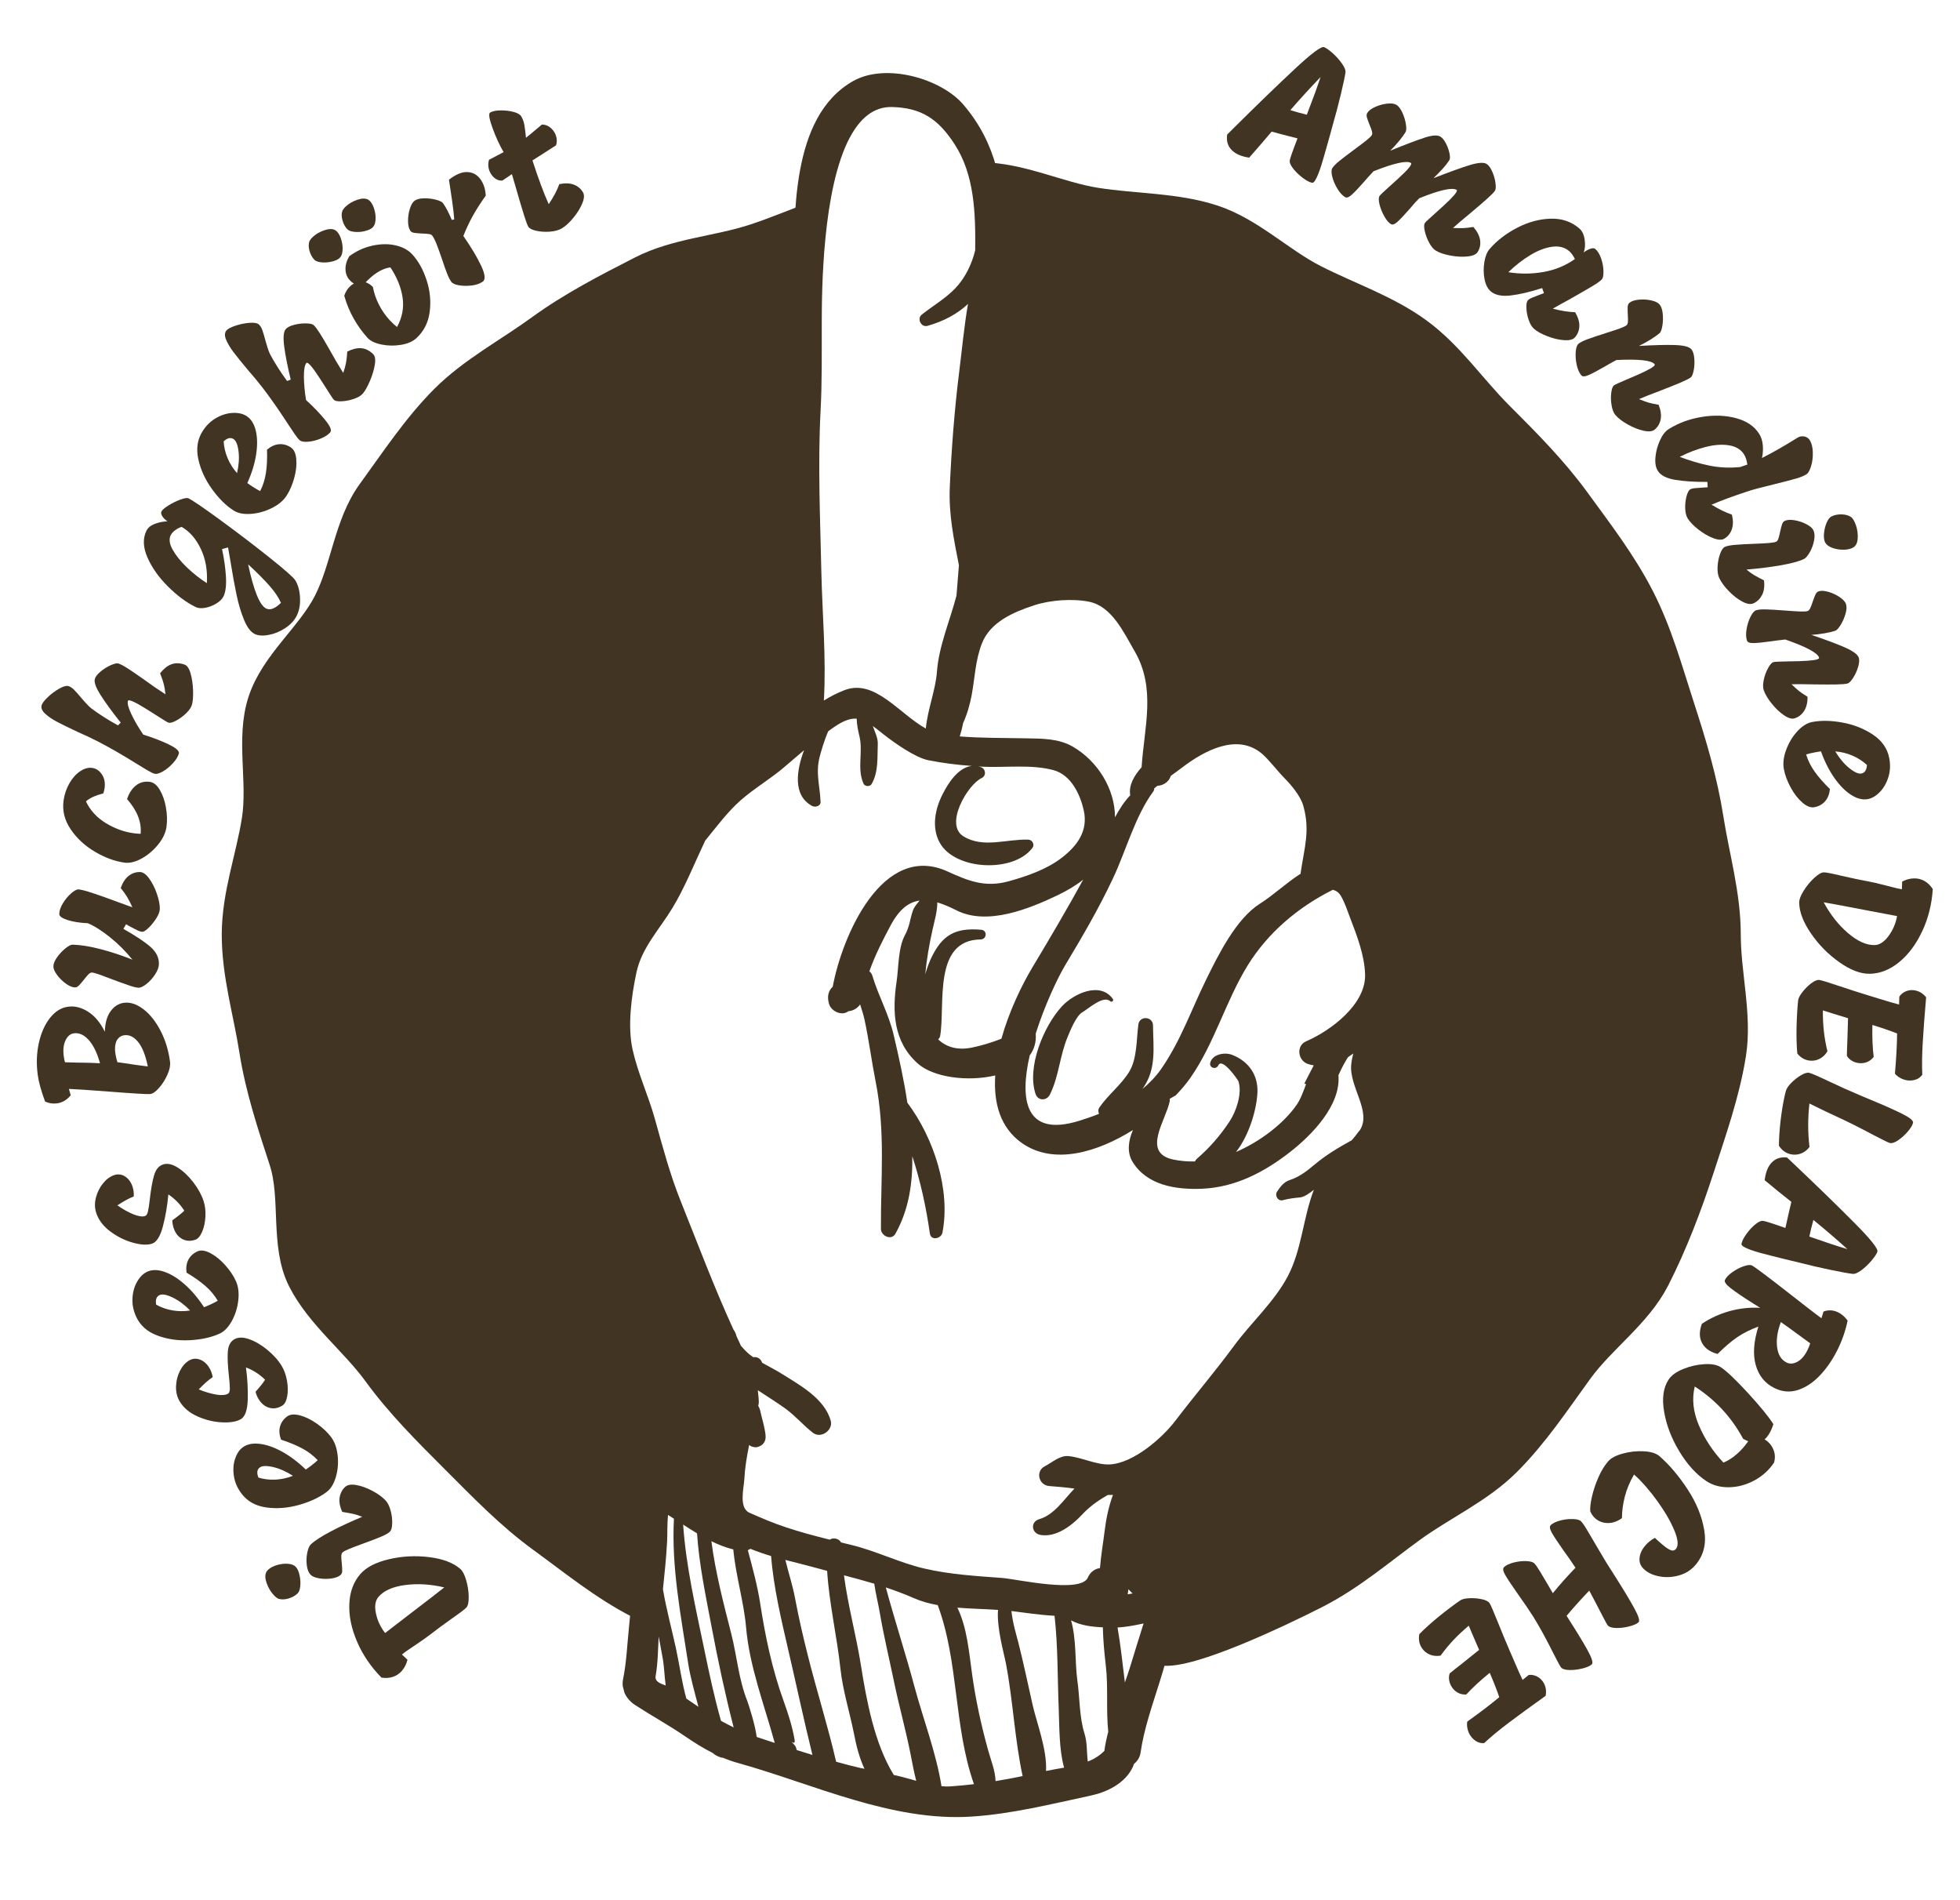 <?xml version="1.0" encoding="UTF-8"?><svg id="Calque_1" xmlns="http://www.w3.org/2000/svg" xmlns:xlink="http://www.w3.org/1999/xlink" viewBox="0 0 1177.64 1141.56" fill="#423422"><defs><clipPath id="clippath"><rect x="271.29" y="54.16" width="558.49" height="1034.71" transform="translate(-123.37 152.5) rotate(-14.2)" fill="none"/></clipPath></defs><g clip-path="url(#clippath)"><path d="M830.28,651.71c-7.61-14.96,6.16-29.29,3.67-44.99,2.98-6.03,4.97-11.98,5.58-16.94,1.97-15.6-4.98-32.81-10.97-47.07-3.52-8.38-7.05-15.91-12.74-23.11-2.64-3.37-8.3-4.07-13.76-4.13,2.82-15.26,6.02-32.36-5.02-45.22-11.98-13.9-23.28-30.99-40.79-38.51-16.07-6.87-36.18,2.77-48.87,11.77-.44.28-.91.61-1.38.94,2.1-21.12,2.39-40.97-8.52-61.39-11.89-22.3-28.23-42.15-56.43-39.27-14.1,1.44-29.3,4.05-42.11,10.57-6.07-45.17-6.63-84.88-4.43-130.14,2.66-54.22,24.32-114.53-15.64-161.33-13.43-15.74-46.68-25.28-66.29-14.19-37.94,21.51-35.1,81.83-35.87,118.3-.5,25.09-2.25,49.61-4.86,74.6-3.61,34.3,2.02,64.82,2.24,98.28.22,31.12-.81,63.54,3.45,94.15-10.21,8.92-19.86,18.68-30.79,26.25-23.11,15.93-36.18,37.23-50.83,60.16-.86,1.32-.81,2.67-.24,3.76-2.26,3.85-4.52,7.69-6.87,11.52-8,13.08-18.18,23.61-23.7,38.11-5.15,13.6-5.71,29.22-6.57,43.47-.92,15.03,4.28,29.84,9.19,43.87,5.78,16.45,10.28,33.21,15.54,49.83,11.37,35.87,25.74,72.64,43.11,106.15,1.9,3.64,4.81,5.21,7.83,5.38.81,2.69,1.56,5.31,2.26,7.76,1.42,4.96.23,9.81,1.35,14.42-2.76,11.29-6.45,22.6-7.72,33.86-10.07-3.83-24.52,2.63-32.48,10.64-9.92,1.66-11.43,17.69-12.7,25.12-3.62,20.99-4.87,42.79-7.08,63.98-1.06,10.26-1.42,20.27-3.46,30.35-1.27,6.23,1.81,12.05,7.21,15.57,9.83,6.4,20.1,12.01,29.92,18.72,5.5,3.75,10.92,7.19,16.62,10.04,1.31,1.16,2.96,2.1,5.08,2.76.37.12.8.14,1.19.17,2.9,1.22,5.9,2.29,9.05,3.15,45.53,12.68,92.18,35.33,140.43,32.18,24.19-1.57,47.93-7.58,71.66-12.64,11.65-2.52,22.36-8.97,25.85-19.05,1.99-1.57,3.5-3.82,3.95-6.91,3.97-28.18,20.6-57.78,19.74-87.04,1.21-2.94.65-5.82-.82-8.64-.09-.53-.1-1.08-.24-1.64-.41-2.11-1.88-3.22-3.59-3.6-2.19-2.42-4.71-4.68-6.9-6.59-3.58-3.22-9.02-8.74-14.76-12.43.78-13.72,3.32-26.4,5.93-39.61,8.2-3.9,15.53-9.38,22.7-15.02,13.78-10.93,23.2-25.99,34.15-39.52,13.9-17.17,27.59-34.67,41.09-52.12,11.95-15.49,15.79-34.07,20.17-52.57,2.6-10.91,5.54-20.63,13.39-29.12,5.97-6.49,12.27-12.38,17.21-19.75,7.53-11.26,2.4-22.47-3.09-33.24v-.04ZM800.71,534.48c1.95.48,3.66,1.54,4.94,3.73,2.38,4.03,3.88,8.76,5.53,13.11,4.08,10.58,8.73,22.72,9.02,34.13.47,18-20.73,33.74-35.45,40.1-6.13,2.66-4.95,11.55,1.01,13.57,1.21.42,2.38.67,3.58.88-1.93,3.64-3.81,7.3-5.65,10.96.36.08.69.21,1.06.33-1.71,4.35-3.21,8.85-5.61,12.31-8.16,11.8-22.54,22.38-36.49,28.42,8.17-10.4,12.51-26.22,12.87-35.88.39-10.39-5.28-18.53-15.03-22.4-4.69-1.88-11.93-.43-13.31,4.56-.89,3.2,3.53,4.55,4.88,1.62,2.3-4.88,11.82,8.88,12.07,9.71,2.27,7.29-1.31,17.86-5.33,23.98-5.72,8.68-11.86,15.68-19.8,22.62-.52.47-.82.97-.99,1.48-4.44.1-8.87-.26-13.18-1.17-19.02-4.08-4.33-23.49-2.01-35.01.1-.45.06-.95-.06-1.43,1.18-.72,2.41-1.42,3.64-2.07,3.47-3.6,6.48-7.17,8.82-10.53,14.51-20.81,21.13-45.92,34.39-67.48,12.06-19.6,30.23-35,51.04-45.41l.06-.1ZM693.01,475.3c.38-.52.53-1.11.47-1.69.64-.5,1.23-1.03,1.87-1.54,3.52-.21,6.89-2.17,8.13-6.01,2.41-1.76,4.75-3.41,6.96-5.12,13.13-9.96,33.05-20.83,47.94-8.05,3.75,3.22,9.9,11.06,13.32,14.49,4.22,4.25,9.66,10.78,11.33,16.53,4.3,14.99.64,25.4-1.52,40.24-.03.22,0,.47,0,.68-8.58,5.44-16.31,12.89-24.56,18.08-14.27,9.01-25,30.82-32.13,45.31-8.94,18.13-15.4,36.99-27.05,53.8-3.18,4.59-7.06,8.59-11.38,12.19l.75-1.08c7.75-11.57,5.76-23.79,5.63-37.11-.05-5.56-8.12-6.03-8.81-.54-1.15,8.88-.72,20.34-5.38,28.16-4.92,8.13-12.66,13.84-18.01,21.61-.84,1.23-.77,2.66-.22,3.84-4.02,1.61-8.08,3.02-12.07,4.24-32.71,10.06-35.59-13.07-29.59-39.3,2.66-3.61,4.03-7.95,3.61-13.12,5.46-17.25,13.27-33.64,17.57-40.85,10.47-17.45,20.28-34.18,28.93-52.58,7.86-16.66,13.25-37.42,24.36-52.31l-.14.12ZM589.17,564.35c3.81-.07,4.22-5.49.35-5.83-15.61-1.33-23.46,3.09-30.16,17.29-1.32,2.84-2.49,6.12-3.45,9.55.85-9.06,2.44-18.1,4.39-26.85,1.18-5.4,2.9-10.9,2.86-16.42,3.58,1.05,7.4,2.68,11.49,4.75,18.54,9.39,43.59-.86,60.79-9.04,5.69-2.72,10.86-5.81,15.4-9.38-9.75,17.78-19.96,35.08-30.52,52.68-6.43,10.73-14.03,26.43-18.63,42.87-6.25,2.52-12.97,4.39-17.83,5.36-8.87,1.78-15.52-.5-20.19-4.97.6-.49,1.06-1.2,1.2-1.96,3.23-18.34-4.66-57.6,24.23-58.06l.05.03ZM578.66,434.39c2.46-5.39,4.1-11.2,5.15-16.79,1.97-10.54,2.17-20.84,6.14-31.03,5.02-12.93,18.96-18.88,31.49-22.98,9.62-3.16,23.24-4.14,33.12-2.08,13.61,2.85,20.79,18.77,27.01,29.41,13.25,22.59,5.89,45.81,4.35,69.97-4.68,5.22-7.82,10.95-6.85,16.79l.02.08c-3.54,3.66-6.53,8.33-9.16,13.21,0-17.14-10.55-33.95-25.47-42.51-8.55-4.9-18.52-4.76-28.05-4.94-13.34-.28-26.52-.09-39.76-1.13.8-2.54,1.49-5.22,2.03-7.96v-.04ZM510.74,82.38c6.01-11.22,14.19-18.39,25.28-18.09,17.81.47,27.81,7.38,37.5,22.29,12.01,18.4,12.65,41.59,12.42,63.72-2.01,8.38-6.09,16.77-12.02,22.95-5.72,5.96-13.64,10.64-20.13,15.77-3.01,2.38-.36,7.83,3.49,6.73,9.92-2.81,18.03-7.24,24.32-13.17-2.31,13.39-3.59,27.32-5.26,40.59-2.85,22.71-4.65,46.35-5.66,69.23-.76,16.48,2.44,31.67,5.47,47.19-.5,6.08-.97,12.15-1.47,18.24-4,15.3-10.58,30.15-11.75,45.85-.79,10.66-5.62,22.69-6.67,33.97-16.2-9.04-30.74-30.04-48.84-23.07-4.38,1.7-8.52,3.81-12.41,6.25,1.47-25.3-.91-51.66-1.49-76.31-.7-32.53-2.19-65.29-.49-97.75.93-17.5.67-35.01.71-52.5.02-19.1.29-80.89,16.98-111.91v.04ZM393.94,1006.81c1.35-7.78,1.4-15.84,1.81-23.77.89,4.71,1.8,9.46,2.6,14.14.68,4.04.88,9.69,1.62,15.33-3.29-1.25-6.62-2.28-6.04-5.7ZM412.38,1020.35c-2.78-9.97-4.14-20.56-6.34-30.6-2.52-11.48-5.72-23.27-7.72-35.05,1.02-9.57,2-19.18,2.5-28.79.23-4.65.01-10.38.54-15.87,1.17.77,2.38,1.52,3.56,2.29-1.52,29.14,4.08,57.66,8.5,86.53,1.36,8.89,3.96,17.67,6.23,26.46-2.4-1.6-4.82-3.25-7.24-4.93v-.04ZM433.21,1033.75c-4.07-14.24-7.21-29.18-10.13-43.25-5.14-24.86-10.87-49.35-12.63-74.64,2.75,1.77,5.54,3.57,8.35,5.25,1.26,18.78,5.17,37.23,8.7,55.9,3.91,20.66,8.14,40.56,13.31,60.69-2.57-1.26-5.12-2.58-7.59-3.95ZM455.32,1043.64c-.23-.07-.47-.18-.7-.25-.68-6.55-4.8-19.46-5.63-21.59-5.23-13.1-6.19-26.98-9.66-40.52-4.65-18.22-9.47-36.74-11.9-55.43,4.27,2.07,8.62,3.82,13.16,4.92,1.45,15.67,6.36,31.53,7.69,46.88,2.03,23.48,10.96,46.52,17.21,69.36-3.38-1.1-6.77-2.2-10.16-3.34v-.04ZM478.68,1051.26l-.26-1.04c-.2-.8-.63-1.5-1.22-2.12-3.94-4.32.95,1.42.23-2.95-1.33-7.96-3.97-16.01-6.7-23.61-6.81-18.86-10.93-38.49-13.95-58.15-1.69-10.89-4.6-21.55-7.46-32.18.54-.22,1.07-.48,1.54-.81,3.99,1.63,8.22,3.07,12.45,4.34,1.45,18.69,6.17,38.51,10.21,55.99,4.95,21.25,9.41,42.41,14.62,63.5-3.18-.98-6.33-1.97-9.47-2.96ZM517.84,1062.28c-5.19-1.2-10.34-2.53-15.46-3.96-4.91-21.26-11.64-42.48-16.95-63.64-2.9-11.47-5.54-22.89-7.71-34.5-1.45-7.76-3.97-15.37-5.85-23.11,5.74,1.52,11.22,2.82,15.65,4.04,3.15.86,6.31,1.72,9.45,2.54,1.24,19.68,5.89,39.26,8,58.84,1.41,13.13,5.59,26.15,8.16,39.15,1.4,7.22,3.21,14.37,6.27,20.91-.49-.09-.98-.18-1.48-.31l-.08.02ZM547.05,1068.79c-3.31-.99-6.71-1.79-10.09-2.55l-.04-.16c-11.55-18.77-16.31-44.62-19.71-66.13-2.82-17.7-7.79-35.67-10.12-53.63,6.11,1.6,12.18,3.26,18.21,5.05.82,5.92,2.34,11.78,3.33,17.53,2.32,13.7,5.62,27.25,8.42,40.83,2.94,14.31,6.9,28.45,9.8,42.78,1.21,5.95,2.18,11.65,3.65,17.28-1.15-.35-2.3-.69-3.4-1.01h-.04ZM571.61,1073.08c-2,.17-3.97.11-5.93-.07-3.18-20.12-11.05-40.46-16.26-59.9-5.3-19.76-11.82-39.67-17.18-59.5,5.67,1.88,11.3,3.99,16.9,6.44,4.46,1.98,9.25,3.27,14.28,4.17,12.73,34.17,9.51,72.71,21.77,107.55-4.46.53-8.98,1-13.58,1.31ZM598.16,1069.9c-.17-6.21-2.66-12.04-4.54-18.8-4.12-14.95-7.4-29.9-9.53-45.23-1.91-13.43-2.96-28-8.87-40.12,8.25.68,16.62.81,24.42,1.35-.83,11.01,3.56,25.85,4.81,32.47,4.21,22.2,5.24,45.42,9.98,67.36-5.42,1.12-10.85,2.15-16.29,3.02l.03-.05ZM628.49,1063.88c.73-12.73-5.65-29.07-8.09-39.89-2.81-12.43-5.39-24.84-8.53-37.23-.81-3.2-3.5-12-4.16-18.98,7.41.89,16.68,2.37,25.9,2.85,2.08,18.32,1.75,37.33,2.5,55.6.45,10.35.09,24.22,3.23,35.63-3.54.64-7.18,1.22-10.85,2.02ZM663.64,1051.67c-2.93,3.04-6.34,5.05-10.04,6.54-.77-5.55-.25-11.25-1.99-16.77-3.17-10.17-2.8-21.49-4.3-31.96-1.5-10.64-.47-24.55-3.77-36.09,5.71,3.06,12.42,3.88,19.09,4.19.15,7.83.94,15.67,1.8,23.24,1.48,12.56.08,26.52,1.44,39.49-.95,3.64-1.76,7.34-2.27,11.04,0,.13.01.21,0,.3l.05.03ZM677.98,954.68c.69.72,1.34,1.45,2.07,2.11.16.13.29.31.45.44-.97.2-1.96.33-2.94.49.17-1.02.33-2.04.45-3.09l-.03.05ZM685.32,975.62c.56-.14,1.17-.25,1.78-.37-2.88,8.94-5.57,18-8.36,26.96-.9,2.82-1.88,5.67-2.87,8.51-.07-.28-.07-.62-.1-.91-1.32-10.6-2.46-21.5-4.3-32.13,4.65-.28,9.38-1.1,13.9-2.07h-.04ZM816.61,679.37c-1.4,2.01-2.93,3.89-4.48,5.64-8,4.36-15.57,8.92-22.58,14.82-4.49,3.77-8.98,7.21-14.64,9.06-3.58,1.16-5.66,4.03-7.63,6.99-1.49,2.33.57,5.94,3.58,5.09,3.22-.9,6.89-1.36,10.26-1.66,2.53-.26,5.63-2.45,8.32-4.61-6.62,17.03-7.18,36.01-15.89,52.34-8.14,15.24-21.98,27.6-32.2,41.54-11.2,15.25-23.55,29.65-35.01,44.71-8.03,10.62-25.5,25.8-39.68,26.42-7.82.36-16.49-4.16-24.49-4.99-5.5-.56-9.92,3.83-14.33,6.05-5.85,2.93-3.83,11.43,2.59,11.93,5.3.45,10.19.78,15.15,1.53-6.58,6.77-12.14,15.75-21.17,18.37-5.51,1.61-4.7,8.5.74,9.47,9.44,1.65,18.93-5.72,24.82-12.02,4.42-4.73,8.97-8.1,14.64-11.4.37-.22.75-.4,1.08-.61,1.03.04,2.05.03,3.01-.04-2.52,6.85-4.06,14.04-4.98,21.51-.75,6.27-2.16,14.33-2.83,22.45-2.99.46-5.8,2.28-7.27,5.71-4.21,9.74-42.77.91-51.4.25-15.92-1.2-31.36-2.06-46.95-5.69-14.64-3.4-28.91-10.55-43.77-14.15-2.08-.49-4.12-1-6.16-1.5-1.3-2.44-4.69-3.07-6.81-1.68-8.9-2.21-17.69-4.54-26.47-7.47-7.43-2.46-14.63-5.53-21.77-8.7-6.61-2.92-3.31-15.11-3.07-20.19.33-6.59,1.46-13.56,2.89-20.51.58.45,1.19.85,1.83,1.02,1.14.31,2.13.52,3.28.19,3.5-.97,5.11-3.67,4.75-7.11-.53-4.97-2.25-10.23-3.32-15.15-.22-.88-.63-1.67-1.09-2.45.08-.36.16-.72.24-1.08.3-1.35-.1-4.78-.48-8.3,5.41,3.57,10.91,6.98,16.2,10.75,6.17,4.39,10.95,10.16,16.88,14.78,4.83,3.8,12.24-1.56,10.75-7.1-3.61-13.42-18.74-21.63-29.95-28.62-3.39-2.12-7.43-4.16-11.3-6.33-.61-1.89-2.14-3.41-4.56-3.4-.26-.02-.49.08-.74.1-.93-.66-1.86-1.31-2.69-2.04-1.73-1.48-3.26-3.13-4.75-4.84-.1-.23-.21-.5-.31-.73-.8-1.67-1.57-3.35-2.33-5.02-.37-1.48-.94-2.87-1.88-4.08-11.59-25.31-21.3-51.22-31.66-77.06-6.45-16.06-10.92-32.92-15.56-49.57-3.93-14.02-10.15-27.16-13.33-41.42-3.16-14.17-.71-32.23,2.28-46.3,3.18-15.01,13.95-26.07,21.71-38.93,7.47-12.35,13.12-26.67,19.61-40.35,6.8-8.27,13.21-17.04,21.06-24,8.3-7.37,18.04-12.94,26.53-20.24,3.95-3.38,7.86-6.75,11.82-10.09-4.38,11.61-7.12,26.98,4.77,33.46,1.97,1.07,5.27.16,5.15-2.49-.41-9.68-3.1-17.29-.5-27.18.61-2.28,2.55-9.41,5.1-15.16,1.37-.98,2.72-2.01,4.18-2.97,5.39-3.58,9.36-4.88,12.92-4.59.07,3.64.88,7.35,1.66,10.6,2.28,9.33-1.58,19.33,2.41,28.36.81,1.84,3.88,2.04,4.88.3,4.25-7.24,3.38-16.21,3.72-24.29.13-3.35-1.76-6.96-2.97-10.56,1.98,1.45,4.12,3.17,6.57,5.1,6.21,4.89,18.91,13.89,26.75,15.44,8.69,1.72,17.34,2.8,26.13,3.43-8.2.88-14.21,10.4-17.58,17.08-4.49,8.83-6.67,19.85-1.74,28.94,9.25,16.89,44.65,18.27,55.79,3.15,1.42-1.93-.11-4.82-2.51-4.89-12.88-.48-27.02,5.35-38.95-1.97-11.67-7.13,2.51-31.09,10.95-35.05,2.93-1.38,2.42-5.55-.51-6.55-.52-.21-1.05-.29-1.55-.42.91.07,1.86.12,2.77.19,13.68.62,29.13-1.54,42.46,2.06,10.65,2.92,16,14.67,18.13,24.08,2.78,12.31-3.83,21.34-13.23,28.57-9.04,6.97-20.97,11.09-31.94,14.12-14,3.84-23.98-.14-36.58-5.89-39.2-17.94-63.48,38.94-69.05,69.19-2.58,2.4-3.55,5.79-2.24,10.31,1.38,4.63,7.8,7.47,11.66,4.41,2.92-.23,5.43-1.76,7.01-4.07.98,3.03,2.01,6.08,2.7,9.31,2.62,12.22,4.18,24.59,6.6,36.83,6.02,30.17,3.05,58.44,3.22,88.72.04,4.2,6.29,7.21,8.72,2.86,8.11-14.51,10.37-30.44,10.13-46.54,4.93,15.13,8.34,30.77,10.55,46.41.64,4.56,6.85,3.2,7.56-.55,4.94-25.37-4.92-56.43-21.1-78.03-2-13.62-5.07-27.26-8.2-40.63-2.92-12.53-9.17-23.46-12.75-35.44-.37-1.31-1.07-2.2-1.86-2.81,3.35-9.61,8.23-19.1,12.73-27.51,5.1-9.59,10.77-14.08,17.43-15-1.51,1.91-3.22,3.75-3.98,5.94-1.92,5.51-1.84,9.36-4.86,14.93-4.05,7.53-3.72,19.44-4.96,27.8-2.67,18.03-1.98,36.06,12.65,49.16,9.4,8.42,29.99,11.13,46.62,7.22-1.08,16.39,2.87,31.52,16.28,40.8,18.96,13.07,44.86,5.49,66.45-8.01-2.84,6.59-3.65,13.47-.24,19.07,8.6,14.16,26.04,16.85,41.7,16.2,20.04-.82,37.42-9.98,52.73-21.89,13.12-10.17,30.85-28.18,29.28-46.33,1.37-2.98,2.8-5.9,4.41-8.64.44-.79.9-1.5,1.32-2.16,1.06-.69,2.15-1.44,3.18-2.21-.5,2.04-.99,4.16-1.21,6.47-1.48,13.48,12.78,28.67,4.92,39.97l-.15.08Z"/><path d="M668.59,600.02c-7.66-10.61-23.62-3.08-30.65,4.61-11,12.01-20.99,36.4-15.79,52.4,1.4,4.37,6.69,4.43,8.67.49,5.4-10.77,5.91-23.36,10.64-34.59,1.51-3.61,5.14-12.79,8.91-14.89,3.38-1.92,12.53-10.32,16.61-6.63,1.04.93,2.44-.28,1.61-1.38Z"/></g><path d="M384.51,962.46c-20.94-10.69-39.42-25.82-58.29-39.55-18.96-13.8-35.15-30.62-51.69-47.16-16.54-16.54-33.07-32.95-46.87-51.9-13.73-18.87-34.27-34.52-44.96-55.46-10.58-20.72-3.78-48.94-11.07-71.37-7.16-22.04-14.3-43.22-17.97-66.62-3.58-22.79-10.42-45.14-10.42-68.94s8.43-45.9,12.01-68.69c3.68-23.39-3.6-48.99,3.56-71.03,7.28-22.43,28.74-38.61,39.32-59.33,10.69-20.94,12.4-46.95,26.13-65.81,13.8-18.96,27.23-39.39,43.77-55.93,16.54-16.54,38.34-28.1,57.3-41.89,18.87-13.73,39.83-24.53,60.76-35.22,20.72-10.58,44.84-11.73,67.27-19.01,12.62-4.1,24.76-9.36,37.23-13.8l-4.76,305.72-62,55-38,66-14,36,7,67,50,134,15,32-2,50-9,18-34,6-14.31,61.99Z"/><path d="M384.51,962.46c-20.94-10.69-39.42-25.82-58.29-39.55-18.96-13.8-35.15-30.62-51.69-47.16-16.54-16.54-33.07-32.95-46.87-51.9-13.73-18.87-34.27-34.52-44.96-55.46-10.58-20.72-3.78-48.94-11.07-71.37-7.16-22.04-14.3-43.22-17.97-66.62-3.58-22.79-10.42-45.14-10.42-68.94s8.43-45.9,12.01-68.69c3.68-23.39-3.6-48.99,3.56-71.03,7.28-22.43,28.74-38.61,39.32-59.33,10.69-20.94,12.4-46.95,26.13-65.81,13.8-18.96,27.23-39.39,43.77-55.93,16.54-16.54,38.34-28.1,57.3-41.89,18.87-13.73,39.83-24.53,60.76-35.22,20.72-10.58,44.84-11.73,67.27-19.01,12.62-4.1,24.76-9.36,37.23-13.8" fill="none" stroke="#423422" stroke-miterlimit="10" stroke-width="20"/><path d="M588.82,107.48c23.79,0,46.71,11.66,69.5,15.24,23.39,3.68,47.72,3,69.76,10.16,22.43,7.28,40.13,25.25,60.85,35.83,20.94,10.69,43.29,18.04,62.16,31.77,18.96,13.8,32.08,33.57,48.62,50.11,16.54,16.54,32.45,32.48,46.24,51.43,13.73,18.87,27.73,36.99,38.42,57.92,10.58,20.72,16.61,42.81,23.89,65.24,7.16,22.04,13.71,43.69,17.38,67.09,3.58,22.79,10.28,45.4,10.28,69.2s6.82,48.53,3.24,71.32c-3.68,23.39-11.97,46.75-19.13,68.79s-16.02,45.33-26.6,66.05c-10.69,20.94-32.1,35.64-45.83,54.5-13.8,18.96-26.62,38.43-43.16,54.97-16.54,16.54-38.36,26.14-57.31,39.94-18.87,13.73-36.17,28.67-57.11,39.36-20.72,10.58-76.21,37.07-92.21,34.07" fill="none" stroke="#423422" stroke-miterlimit="10" stroke-width="20"/><path d="M588.82,107.48c23.79,0,46.71,11.66,69.5,15.24,23.39,3.68,47.72,3,69.76,10.16,22.43,7.28,40.13,25.25,60.85,35.83,20.94,10.69,43.29,18.04,62.16,31.77,18.96,13.8,32.08,33.57,48.62,50.11,16.54,16.54,32.45,32.48,46.24,51.43,13.73,18.87,27.73,36.99,38.42,57.92,10.58,20.72,16.61,42.81,23.89,65.24,7.16,22.04,13.71,43.69,17.38,67.09,3.58,22.79,10.28,45.4,10.28,69.2s6.82,48.53,3.24,71.32c-3.68,23.39-11.97,46.75-19.13,68.79s-16.02,45.33-26.6,66.05c-10.69,20.94-32.1,35.64-45.83,54.5-13.8,18.96-26.62,38.43-43.16,54.97-16.54,16.54-38.36,26.14-57.31,39.94-18.87,13.73-36.17,28.67-57.11,39.36-20.72,10.58-76.21,37.07-92.21,34.07l-3-33-24-23,10-50,42-30,58-79,23-73,21-24-5-53,8-49-19-52-16-2-3-42-42-42-49,17-10-70-30-36-77,19,3-102,10-131-6-27.98Z"/><circle cx="588.82" cy="561.47" r="493" fill="none"/><path d="M214.55,986.21c-3.4-7.88-4.95-15.43-4.66-22.65.29-7.22,2.47-13.19,6.53-17.9,3.57-4.14,9.33-7.14,17.27-9,7.94-1.86,16-2.28,24.18-1.26,8.18,1.02,14.4,3.36,18.65,7.04,1.42,1.22,2.61,3.49,3.57,6.79.96,3.3,1.47,6.59,1.52,9.85.06,3.26-.38,5.43-1.31,6.51-.83.96-3.72,3.17-8.68,6.62-5.1,3.62-9.61,6.95-13.53,10-1.51,1.17-4.29,3.13-8.34,5.88-.55.41-1.73,1.2-3.53,2.37-1.8,1.17-3.38,2.31-4.73,3.42l3.34,3.18c-.66,2.6-1.77,4.81-3.34,6.62-1.47,1.7-3.25,2.91-5.35,3.62s-4.41.87-6.94.47c-6.38-6.49-11.26-13.68-14.66-21.56ZM243.41,952.16c-7.45,1-12.78,3.37-16.01,7.12-1.91,2.21-2.43,5.48-1.55,9.8s2.72,8.29,5.54,11.91c3.67-2.87,8.97-6.96,15.92-12.25,8.66-6.59,15.19-11.64,19.61-15.15-8.22-1.95-16.05-2.42-23.5-1.42Z"/><path d="M179.96,946.19c.51,2.24.66,4.44.46,6.58-.2,2.14-.77,3.65-1.7,4.52-1.48,1.38-3.31,2.38-5.51,3-2.19.62-4.16.66-5.89.12-.79-.29-1.74-1.04-2.87-2.24-1.84-1.97-3.26-4.37-4.25-7.18-.99-2.82-1.04-5.06-.13-6.73.17-.37.53-.8,1.08-1.32,1.26-1.18,3.01-2.1,5.26-2.77,2.25-.67,4.45-.92,6.59-.77,2.14.15,3.73.78,4.75,1.87.97,1.04,1.71,2.68,2.22,4.93ZM234.71,907.47c.71,2.67,1.02,5.26.93,7.75-.08,2.49-.56,4.14-1.44,4.96-.99.92-2.77,1.92-5.35,3-2.58,1.08-6.21,2.47-10.88,4.17-3.6,1.31-6.38,2.37-8.34,3.18-1.96.81-3.25,1.49-3.85,2.06-.44.41-.67,1.12-.71,2.12-.03,1.01.05,2.39.26,4.14.2,2.08.29,3.66.28,4.74,0,1.09-.32,1.91-.92,2.47-1.15,1.08-2.99,1.79-5.52,2.16-2.53.37-5.02.33-7.47-.09-2.45-.43-4.16-1.16-5.14-2.2-1.18-1.26-1.92-3.15-2.23-5.68-.31-2.53-.21-5.03.29-7.51.51-2.48,1.23-4.15,2.16-5.02,2.41-2.25,6.42-4.85,12.03-7.79,5.61-2.94,11.89-5.86,18.83-8.75-1.83-.75-3.54-1.31-5.11-1.68-1.58-.37-3.87-.79-6.88-1.27-1.48-3.23-2.01-6.13-1.58-8.68.43-2.56,1.52-4.66,3.27-6.29,1.42-1.33,3.68-1.72,6.76-1.17,3.08.56,6.31,1.72,9.67,3.51,3.36,1.78,5.99,3.69,7.88,5.71,1.33,1.42,2.35,3.47,3.05,6.15Z"/><path d="M202.87,874.21c.49,4.53.14,8.85-1.05,12.97-1.19,4.12-3,7.11-5.45,8.98-4.34,3.32-9.89,5.94-16.64,7.85-6.75,1.91-13.31,2.42-19.69,1.55-6.38-.88-11.32-3.61-14.83-8.19-2.5-3.27-4.06-6.78-4.65-10.52-.6-3.74-.39-7.18.61-10.3,1.01-3.13,2.52-5.47,4.54-7.01,2.5-1.91,5.82-2.66,9.96-2.24,4.14.42,8.67,1.96,13.58,4.62,4.91,2.66,9.74,6.28,14.47,10.87.76-.49,1.85-1.28,3.28-2.37,1.79-1.37,3.08-2.45,3.88-3.25-2.57-2.75-5.63-5.08-9.17-7-3.54-1.92-7.82-3.69-12.84-5.32-1.06-2.87-1.27-5.49-.64-7.86.64-2.38,2.03-4.38,4.17-6.02,1.79-1.37,4.36-1.61,7.72-.74,3.36.88,6.77,2.53,10.24,4.97,3.47,2.44,6.3,5.09,8.48,7.95s3.53,6.55,4.02,11.08ZM164.03,881.27c-3.89-.89-6.55-.79-7.98.3-1.67,1.27-1.91,3.3-.73,6.08,3.4.99,6.86,1.38,10.39,1.18,3.53-.2,6.96-.96,10.29-2.28-4.09-2.63-8.08-4.39-11.97-5.28Z"/><path d="M130.04,837.79c3.18.5,5.51.3,6.99-.59.71-.42,1.06-1.47,1.07-3.13,0-1.66-.2-4.29-.61-7.89-.64-5.73-.85-10.42-.62-14.05.23-3.63,1.49-6.14,3.81-7.53,2.31-1.39,5.33-1.43,9.04-.12,3.72,1.31,7.4,3.49,11.07,6.54,3.66,3.05,6.5,6.24,8.5,9.58,1.5,2.51,2.56,5.46,3.15,8.86.6,3.4.64,6.52.11,9.37-.52,2.85-1.52,4.71-3,5.6-2.63,1.58-5.25,1.99-7.85,1.23-2.6-.76-4.72-2.52-6.38-5.28-.77-1.28-1.37-2.72-1.79-4.3,2.82-3.17,4.73-5.59,5.75-7.25-3.38-3.3-7.22-5.77-11.51-7.39.92,6.79,1.28,13.28,1.07,19.48-.21,6.2-1.57,10.05-4.08,11.56-2.57,1.54-6.35,2.19-11.35,1.96-4.99-.24-9.9-1.42-14.72-3.56-4.82-2.13-8.39-5.13-10.7-8.99-1.58-2.63-2.32-5.62-2.23-8.96.1-3.34.86-6.44,2.29-9.3,1.43-2.87,3.23-4.96,5.42-6.27,2.12-1.27,4.33-1.48,6.63-.64,2.3.85,4.2,2.53,5.71,5.03.96,1.61,1.63,3.44,1.99,5.5-2.49,1.67-5.29,4.14-8.41,7.4,3.92,1.58,7.47,2.62,10.65,3.11Z"/><path d="M143.17,781.15c-.52,4.53-1.82,8.67-3.89,12.42-2.07,3.75-4.5,6.27-7.3,7.55-4.97,2.28-10.96,3.6-17.97,3.97-7,.37-13.52-.58-19.55-2.85-6.03-2.26-10.24-6.02-12.65-11.27-1.72-3.75-2.45-7.51-2.21-11.29.25-3.78,1.2-7.08,2.88-9.91,1.67-2.83,3.67-4.77,5.98-5.83,2.86-1.31,6.27-1.31,10.21.02,3.95,1.33,8.02,3.83,12.22,7.51,4.2,3.68,8.1,8.28,11.71,13.8.85-.31,2.09-.83,3.73-1.58,2.04-.94,3.55-1.71,4.5-2.31-1.9-3.25-4.37-6.2-7.4-8.85-3.03-2.65-6.81-5.33-11.35-8.03-.4-3.03-.03-5.63,1.12-7.81,1.15-2.17,2.95-3.82,5.4-4.95,2.04-.94,4.61-.61,7.69.99,3.08,1.6,6.05,3.97,8.89,7.12,2.85,3.15,5.02,6.36,6.52,9.63,1.5,3.27,1.99,7.17,1.47,11.69ZM103.74,779.44c-3.6-1.73-6.21-2.22-7.85-1.47-1.91.87-2.59,2.8-2.06,5.77,3.1,1.71,6.38,2.87,9.87,3.45,3.49.59,7,.61,10.54.05-3.4-3.47-6.9-6.07-10.5-7.8Z"/><path d="M80.23,729.5c2.99,1.19,5.31,1.52,6.95.98.78-.26,1.36-1.2,1.74-2.82.38-1.62.76-4.23,1.16-7.83.65-5.73,1.48-10.34,2.51-13.83,1.03-3.49,2.82-5.65,5.39-6.49,2.56-.84,5.51-.21,8.84,1.9,3.33,2.1,6.44,5.05,9.34,8.83s4.95,7.53,6.16,11.23c.91,2.78,1.28,5.89,1.1,9.34s-.83,6.5-1.97,9.16c-1.14,2.66-2.53,4.26-4.17,4.79-2.92.96-5.56.78-7.92-.54-2.36-1.32-4.04-3.5-5.05-6.57-.47-1.42-.73-2.96-.79-4.59,3.45-2.47,5.86-4.4,7.21-5.79-2.56-3.97-5.75-7.22-9.58-9.76-.61,6.82-1.7,13.23-3.29,19.23-1.58,6-3.77,9.45-6.54,10.36-2.85.93-6.68.73-11.5-.61-4.82-1.34-9.34-3.59-13.56-6.74-4.23-3.15-7.04-6.86-8.44-11.14-.96-2.92-1.02-6-.18-9.23s2.27-6.08,4.29-8.56c2.03-2.48,4.25-4.11,6.67-4.91,2.35-.77,4.55-.49,6.61.85,2.05,1.34,3.54,3.4,4.45,6.17.58,1.78.82,3.71.71,5.8-2.8,1.08-6.08,2.86-9.84,5.35,3.47,2.41,6.7,4.21,9.69,5.4Z"/><path d="M66.39,607.57c2.13-3.01,4.83-4.73,8.1-5.17,3.64-.49,7.43.72,11.38,3.63,3.95,2.91,7.41,7.17,10.39,12.78,2.99,5.61,4.95,11.94,5.9,19,.29,2.16-.23,4.74-1.57,7.75-1.33,3.01-3,5.66-5,7.93-2,2.27-3.78,3.51-5.34,3.72-1.41.19-9.8-.31-25.16-1.5-11.46-.88-19.36-1.41-23.69-1.58l1.08,3.83c-2.27,2.8-5.04,4.42-8.31,4.86-2.38.32-4.73-.04-7.07-1.09-2.35-6.26-3.83-11.62-4.43-16.08-.91-6.76-.67-13.18.7-19.26,1.38-6.08,3.62-11.07,6.72-14.97,3.11-3.89,6.7-6.12,10.79-6.67,4.09-.55,8.14.48,12.15,3.07,4.02,2.6,7.33,6.6,9.95,11.99.14-5.16,1.27-9.25,3.4-12.25ZM53.27,624.7c-2.79-3.06-5.75-4.39-8.87-3.97-2.15.29-3.83,1.71-5.04,4.25-1.21,2.54-1.56,5.71-1.05,9.5.21,1.56.45,2.78.72,3.65,3.41.07,5.77.13,7.06.19,5.38.03,10.04.16,14,.39-1.75-6.27-4.02-10.93-6.82-14ZM82.98,625.93c-2.53-3.1-5.32-4.45-8.37-4.04-1.71.23-3.07,1.08-4.08,2.53-1.01,1.46-1.49,3.55-1.43,6.26.16,2.32.64,4.79,1.45,7.41l2.54.34c6.8,1.05,12.04,1.79,15.72,2.2-1.35-6.7-3.3-11.6-5.83-14.7Z"/><path d="M93.21,585.34c-1.5,2.26-3.22,4.16-5.15,5.71-1.94,1.54-3.5,2.3-4.7,2.29-1.2-.02-2.92-.4-5.15-1.15-2.24-.75-4.47-1.53-6.71-2.36s-3.65-1.35-4.25-1.59c-2.61-1.02-5.06-1.94-7.38-2.76-2.31-.82-3.88-1.24-4.7-1.26-.6,0-1.26.34-1.98,1.04-.72.7-1.62,1.75-2.69,3.16-1.3,1.63-2.33,2.83-3.09,3.6-.76.77-1.55,1.16-2.38,1.14-1.57-.03-3.4-.79-5.47-2.28-2.07-1.5-3.84-3.25-5.31-5.26-1.47-2.01-2.19-3.73-2.17-5.15.03-1.57.77-3.38,2.22-5.42,1.46-2.04,3.12-3.81,4.98-5.32,1.86-1.51,3.28-2.25,4.25-2.24,4.65.08,10.22.95,16.71,2.63,6.49,1.68,12.94,3.81,19.35,6.39-4.04-5.01-8.54-9.51-13.5-13.49-4.96-3.98-9.41-6.79-13.36-8.42-4.87-.23-8.94-.88-12.22-1.94-3.28-1.07-4.91-2.27-4.89-3.62.03-1.95.76-4.09,2.18-6.43,1.43-2.34,3.07-4.32,4.93-5.94,1.86-1.62,3.32-2.42,4.37-2.4,1.57.1,4.5.86,8.79,2.28,4.29,1.42,9.78,3.38,16.49,5.89,4.17,1.49,6.56,2.35,7.15,2.59-.94-2.19-1.94-4.17-3-5.95-1.06-1.78-2.4-3.65-4.01-5.63,1.18-3.28,2.77-5.71,4.78-7.29,2.01-1.58,4.29-2.35,6.84-2.31,1.8.03,3.63,1.33,5.5,3.91,1.87,2.58,3.41,5.64,4.63,9.18,1.22,3.54,1.8,6.55,1.76,9.02-.03,1.57-.71,3.44-2.06,5.59-1.35,2.15-2.88,4.06-4.59,5.72-1.71,1.66-2.98,2.48-3.81,2.47-.82-.01-1.83-.31-3.02-.89-1.19-.58-2.47-1.24-3.85-1.97-1.37-.73-2.36-1.29-2.95-1.68l-1.62,2.78c7.5,4.25,12.95,7.88,16.35,10.89,3.4,3.02,5.07,6.4,5.01,10.14-.03,1.95-.8,4.05-2.29,6.32Z"/><path d="M76.33,480.06c1.17-3.54,2.94-6.27,5.32-8.18,2.38-1.9,5.17-2.64,8.36-2.2,2.3.32,4.31,1.93,6.03,4.85,1.72,2.92,2.94,6.44,3.66,10.54.72,4.11.83,7.98.34,11.62-.49,3.56-2.17,7.12-5.04,10.66-2.87,3.54-6.18,6.34-9.94,8.4-3.76,2.06-7.16,2.88-10.21,2.46-5.87-.8-11.82-3-17.88-6.59-6.05-3.59-10.9-8.09-14.55-13.51-3.64-5.42-5.06-11.13-4.23-17.15.51-3.71,1.66-7.15,3.46-10.31,1.79-3.16,3.94-5.59,6.45-7.29,2.5-1.7,4.94-2.39,7.32-2.06,2.3.32,4.23,1.6,5.77,3.85,1.55,2.25,2.09,5.01,1.65,8.28-.14,1.04-.4,2.1-.78,3.18-4.78,1.24-8.26,2.84-10.42,4.81,2.52,5.34,6.47,9.66,11.84,12.97,5.37,3.31,11.03,5.37,16.97,6.18.89.12,2.24.23,4.04.33.66-7.02-2.06-13.97-8.15-20.86Z"/><path d="M101.25,447.14c4.54,2.15,6.61,3.99,6.21,5.51-.49,1.81-1.66,3.74-3.54,5.8-1.87,2.06-3.89,3.71-6.04,4.96-2.16,1.25-3.85,1.7-5.08,1.37-.87-.23-2.29-.92-4.27-2.08-1.98-1.15-4.17-2.47-6.56-3.97-8.51-5.31-16.2-9.74-23.09-13.29-3.82-1.96-7.81-3.84-11.98-5.66-5.52-2.57-9.74-4.63-12.66-6.19-2.92-1.56-5.29-3.18-7.13-4.88-1.83-1.69-2.53-3.37-2.08-5.04.33-1.23,1.56-2.86,3.7-4.89,2.13-2.03,4.41-3.72,6.84-5.09,2.42-1.37,4.25-1.89,5.48-1.56,1.08.29,2.2,1,3.33,2.12,1.14,1.12,2.7,2.88,4.7,5.28.41.5,1.24,1.44,2.5,2.82s2.34,2.43,3.23,3.14c1.87,1.43,4.29,3.11,7.26,5.03,2.98,1.92,5.92,3.67,8.84,5.22l1.61-1.66c-5.11-6.41-9.11-11.89-12-16.43-2.89-4.54-4.08-7.79-3.55-9.74.37-1.37,1.5-2.86,3.4-4.44,1.9-1.58,3.93-2.86,6.09-3.84,2.16-.97,3.71-1.33,4.65-1.08,1.28.42,3.04,1.34,5.26,2.75,2.22,1.41,5.29,3.5,9.21,6.25,4.67,3.43,9.29,6.61,13.85,9.54-.27-2.48-.63-4.59-1.09-6.35-.46-1.75-1.18-3.85-2.16-6.28,2.12-2.69,4.34-4.48,6.68-5.37s4.89-.88,7.68.02c1.74.47,3.05,2.24,3.93,5.3.88,3.07,1.39,6.47,1.52,10.18.13,3.72-.08,6.59-.62,8.62-.45,1.67-1.61,3.41-3.5,5.23-1.89,1.82-3.89,3.3-6.02,4.44-2.13,1.14-3.65,1.54-4.57,1.22-.58-.16-1.88-.89-3.89-2.21-2.01-1.32-3.39-2.19-4.13-2.62-3.97-2.54-7.15-4.5-9.54-5.88-2.38-1.38-4.19-2.23-5.42-2.56-.87-.23-1.35-.17-1.45.19-.43,1.59.31,4.35,2.2,8.27,1.9,3.92,4.24,7.93,7.02,12.01,5.59,1.73,10.65,3.67,15.2,5.82Z"/><path d="M135.74,346.31c.34,5.29-.16,9.29-1.47,11.98-.76,1.55-2.18,2.96-4.26,4.24-2.08,1.28-4.3,2.14-6.64,2.58-2.34.44-4.25.3-5.74-.42-5.59-2.73-11.15-6.84-16.68-12.34-5.53-5.49-9.64-11.3-12.33-17.41-2.69-6.11-2.9-11.49-.63-16.13.89-1.82,2.58-3.2,5.09-4.15,2.51-.94,5.01-1.43,7.53-1.45-1.49-1.06-2.54-2.14-3.17-3.24-.63-1.1-.78-1.99-.45-2.66.49-1.01,1.91-2.24,4.24-3.69,2.33-1.45,4.72-2.62,7.16-3.51,2.44-.89,4.06-1.14,4.87-.75,2.56,1.25,8.91,5.58,19.05,12.99,10.14,7.41,19.9,14.84,29.27,22.3,9.37,7.45,14.65,12.1,15.84,13.93,1.67,2.73,2.61,6.18,2.84,10.33.22,4.16-.42,7.78-1.93,10.88-1.42,2.9-3.72,5.4-6.92,7.51-3.2,2.11-6.54,3.48-10.02,4.12-3.48.64-6.26.44-8.35-.57-2.42-1.18-4.55-4-6.39-8.44-1.84-4.44-3.35-9.5-4.54-15.17-1.19-5.67-2.48-12.8-3.87-21.41-.32-1.57-.72-3.9-1.22-6.98l-3.61.99c1.23,5.69,2.01,11.18,2.34,16.47ZM103.82,330.35c1.99,3.52,4.89,7.08,8.67,10.68,3.79,3.6,7.72,6.69,11.8,9.27.46-7.61-.74-14.46-3.61-20.53-2.87-6.07-6.72-10.49-11.54-13.26-1.27.38-2.55,1.03-3.83,1.95-1.28.92-2.2,1.95-2.76,3.09-1.15,2.36-.73,5.29,1.27,8.81ZM159.88,365.54c1.35.66,2.8.64,4.35-.07,1.55-.7,3.07-1.81,4.57-3.34-1.37-3.17-3.67-6.58-6.88-10.24-3.22-3.66-7.5-7.96-12.84-12.9,3.37,15.82,6.97,24.67,10.81,26.54Z"/><path d="M163.14,305.29c-4.09,2-8.28,3.14-12.56,3.42-4.28.28-7.71-.41-10.29-2.08-4.6-2.96-8.95-7.29-13.03-12.99-4.09-5.7-6.8-11.7-8.14-18-1.34-6.3-.45-11.87,2.67-16.73,2.23-3.47,5-6.12,8.32-7.95,3.32-1.83,6.62-2.81,9.9-2.92,3.28-.12,6,.51,8.14,1.89,2.65,1.7,4.48,4.57,5.49,8.61,1.01,4.04,1.1,8.82.27,14.34-.83,5.52-2.6,11.29-5.31,17.3.71.55,1.83,1.31,3.34,2.28,1.89,1.22,3.35,2.07,4.38,2.55,1.71-3.35,2.87-7.02,3.47-11,.6-3.98.81-8.61.64-13.89,2.34-1.97,4.73-3.06,7.18-3.27,2.45-.21,4.81.42,7.08,1.88,1.89,1.22,3,3.55,3.31,7.01.32,3.46-.08,7.23-1.2,11.32-1.12,4.09-2.65,7.65-4.59,10.68-1.95,3.03-4.97,5.54-9.06,7.54ZM143.32,271.16c-.48-3.96-1.48-6.43-2.99-7.4-1.76-1.13-3.75-.68-5.96,1.38.22,3.53,1.03,6.92,2.41,10.17,1.38,3.25,3.26,6.22,5.64,8.9,1.09-4.74,1.39-9.09.91-13.05Z"/><path d="M195.17,252.05c3.21,3.87,4.3,6.41,3.29,7.61-1.21,1.43-3.09,2.69-5.66,3.76-2.57,1.07-5.09,1.72-7.57,1.93-2.48.22-4.21-.09-5.18-.91-.69-.58-1.69-1.81-2.99-3.69-1.31-1.88-2.73-4.01-4.26-6.37-5.46-8.41-10.56-15.68-15.29-21.82-2.63-3.39-5.46-6.79-8.46-10.2-3.91-4.66-6.86-8.32-8.85-10.96-1.98-2.65-3.45-5.13-4.39-7.44-.94-2.31-.86-4.13.25-5.45.82-.97,2.63-1.93,5.42-2.86,2.79-.93,5.58-1.5,8.35-1.72,2.77-.21,4.65.09,5.62.91.86.72,1.57,1.83,2.12,3.33.56,1.5,1.23,3.75,2.02,6.77.16.63.52,1.83,1.07,3.62.55,1.79,1.09,3.19,1.6,4.21,1.09,2.09,2.57,4.63,4.45,7.63,1.88,3,3.82,5.83,5.8,8.47l2.16-.83c-1.91-7.97-3.22-14.63-3.92-19.97-.7-5.34-.4-8.78.9-10.33.92-1.09,2.57-1.95,4.96-2.58,2.39-.63,4.77-.93,7.14-.9,2.37.04,3.93.37,4.67.99.98.93,2.18,2.5,3.6,4.71,1.42,2.22,3.31,5.41,5.69,9.56,2.78,5.08,5.62,9.91,8.52,14.5.81-2.36,1.37-4.43,1.7-6.21.33-1.78.56-3.98.71-6.6,3.06-1.54,5.83-2.22,8.32-2.04s4.8,1.27,6.95,3.27c1.38,1.16,1.82,3.32,1.32,6.47-.5,3.16-1.48,6.45-2.94,9.87-1.46,3.42-2.86,5.94-4.21,7.55-1.11,1.32-2.9,2.41-5.38,3.26s-4.92,1.34-7.33,1.47c-2.41.13-3.96-.15-4.66-.83-.46-.39-1.32-1.6-2.59-3.65-1.27-2.04-2.14-3.42-2.63-4.12-2.53-3.98-4.58-7.1-6.16-9.36-1.58-2.26-2.85-3.79-3.83-4.62-.69-.58-1.15-.72-1.39-.44-1.06,1.26-1.56,4.07-1.51,8.43.06,4.36.48,8.98,1.28,13.85,4.33,3.93,8.1,7.84,11.31,11.71Z"/><path d="M199.31,157.15c-2.14.5-4.23.64-6.26.43s-3.46-.76-4.27-1.64c-1.32-1.43-2.27-3.21-2.85-5.33-.58-2.12-.6-3.99-.05-5.61.46-.94,1.16-1.84,2.1-2.7,1.87-1.73,4.17-3.05,6.88-3.98,2.72-.92,4.88-.96,6.49-.1.52.34.93.67,1.23,1,1.07,1.16,1.92,2.82,2.54,5,.63,2.17.86,4.28.7,6.31-.16,2.04-.77,3.54-1.81,4.5-.99.92-2.56,1.62-4.7,2.12ZM219.13,138.85c-2.14.5-4.23.64-6.26.42-2.03-.21-3.46-.76-4.27-1.64-1.32-1.43-2.27-3.21-2.85-5.33-.58-2.12-.6-3.99-.05-5.61.46-.93,1.16-1.83,2.1-2.7,1.87-1.73,4.17-3.05,6.88-3.98,2.72-.92,4.88-.96,6.49-.1.52.34.93.67,1.23,1,1.07,1.16,1.92,2.82,2.54,4.99.63,2.17.86,4.28.7,6.31-.16,2.04-.77,3.54-1.81,4.5-.99.92-2.56,1.62-4.7,2.12ZM223.8,147.55c4.98-1.07,9.59-1.13,13.85-.16,4.26.97,7.61,2.77,10.05,5.42,3.66,3.96,6.53,9.12,8.61,15.46,2.08,6.34,2.7,12.71,1.86,19.09-.84,6.38-3.49,11.63-7.95,15.75-2.2,2.03-5.29,3.38-9.27,4.04-3.98.66-7.89.6-11.73-.19-3.84-.79-6.6-2.09-8.28-3.91-3.1-3.36-5.88-7.2-8.33-11.51s-4.38-8.94-5.77-13.88c.78-2.35,1.97-4.27,3.57-5.74.71-.66,1.45-1.19,2.21-1.58-.83-.46-1.65-1.13-2.47-2.01-1.63-1.76-2.48-3.93-2.56-6.51-.08-2.58.67-5.21,2.27-7.9,4.32-3.17,8.96-5.29,13.94-6.36ZM241.88,178.66c-.92-6.08-3.36-12.09-7.31-18.03-4.1.53-8.28,2.75-12.52,6.66-1.05.97-1.82,1.73-2.32,2.29,1.62.54,3.07,1.5,4.34,2.88.65,3.58,1.85,7.09,3.6,10.53,1.74,3.44,3.89,6.53,6.43,9.29,1.53,1.65,3.01,3.04,4.45,4.16,3.15-5.76,4.26-11.68,3.34-17.77Z"/><path d="M283.62,171.46c-2.71.36-5.28.34-7.71-.06-2.43-.4-4-1.08-4.71-2.05-.84-1.15-1.7-2.82-2.57-5.02-.87-2.2-1.91-5.13-3.11-8.8-1.3-3.79-2.38-6.78-3.25-8.98-.87-2.2-1.72-3.87-2.57-5.02-.35-.48-1-.8-1.95-.94-.94-.14-2.32-.25-4.13-.31-2.13-.11-3.72-.25-4.76-.41-1.05-.16-1.79-.54-2.24-1.15-.93-1.27-1.41-3.19-1.45-5.77-.03-2.58.32-5.07,1.07-7.48.75-2.41,1.69-4.03,2.84-4.87,1.27-.93,3.14-1.42,5.61-1.47,2.47-.05,4.86.22,7.15.82,2.29.59,3.73,1.28,4.31,2.07,1.69,2.3,3.45,5.65,5.29,10.06l1.49-.25c-.25-3.25-.69-7.05-1.31-11.38-.62-4.33-1.02-6.99-1.19-7.98l-.67-4.53c4.08-3.18,7.75-4.71,11-4.58,3.25.12,5.88,1.54,7.87,4.26,1.95,2.66,3.03,5.96,3.22,9.9-3.29,4.64-5.93,8.8-7.94,12.45-2.01,3.66-3.84,7.59-5.51,11.78,4.74,6.84,8.3,12.8,10.69,17.89,2.38,5.08,2.73,8.25,1.04,9.49-1.63,1.2-3.8,1.98-6.51,2.34Z"/><path d="M319.91,96.34c3.57,11.02,6.83,19.79,9.78,26.32,2.97-4.42,5.09-8.44,6.37-12.05,3.41-.69,6.32-.59,8.71.31,2.39.9,4.23,2.45,5.52,4.65.91,1.55.74,3.8-.49,6.73-1.24,2.94-3.05,5.84-5.45,8.72-2.4,2.88-4.67,4.94-6.8,6.19-1.88,1.1-4.29,1.75-7.25,1.96-2.96.21-5.69.03-8.2-.55-2.51-.57-4.08-1.41-4.72-2.51-.53-.91-1.33-3.06-2.41-6.47-1.08-3.41-1.98-6.35-2.69-8.84-.72-2.49-1.25-4.33-1.59-5.51l-3.12-10.68-5.69,3.85c-1.4.13-2.72-.19-3.94-.95-1.23-.76-2.25-1.85-3.09-3.27-1.51-2.59-1.86-5.34-1.04-8.25,2.41-1.23,5.33-2.76,8.77-4.6-2.42-4.14-4.64-8.98-6.67-14.53-2.02-5.54-2.49-8.64-1.39-9.28,1.36-.79,3.41-1.21,6.17-1.26,2.75-.04,5.36.25,7.82.9,2.46.65,4.03,1.55,4.71,2.72.87,1.49,1.47,3.16,1.81,5,.34,1.84.67,4.45.99,7.82,1.02-.77,3.54-2.85,7.55-6.24l2.01-1.69c1.54-.03,2.98.39,4.31,1.26,1.33.87,2.42,2.02,3.25,3.44.68,1.17,1.12,2.43,1.31,3.79.19,1.37.06,2.7-.39,4.01l-14.12,9.03Z"/><circle cx="588.82" cy="561.47" r="493" fill="none"/><path d="M798.38,83.75c-.36,1.15-1.19,4.06-2.47,8.75-1.29,4.68-2.51,8.53-3.67,11.54-1.51,3.92-2.78,5.84-3.79,5.77-.31-.04-.78-.18-1.4-.42-1.54-.59-3.3-1.7-5.29-3.31-1.99-1.61-3.66-3.32-5.01-5.12-1.35-1.81-1.97-3.29-1.84-4.45.12-1.16,1.68-5.62,4.68-13.38-7.9-2-13.08-3.36-15.54-4.07-4.02,4.8-8.52,10.01-13.5,15.64-2.05-.31-3.88-.77-5.49-1.39-2.8-1.08-4.89-2.67-6.29-4.78-1.4-2.11-1.87-4.68-1.42-7.72l3.92-3.91c14.3-14.17,26.5-25.97,36.61-35.4,10.1-9.44,16-13.83,17.68-13.18,1.33.51,3.08,1.75,5.25,3.71,2.17,1.96,4.02,4.04,5.55,6.24,1.52,2.2,2.21,3.91,2.06,5.13-.27,2.15-1.18,6.49-2.74,13.04-1.56,6.55-3.22,12.82-4.96,18.81l-2.32,8.5ZM775.28,66.17c3.3,1.03,6.6,1.94,9.91,2.74,3.72-9.65,6.47-17.19,8.24-22.61-5.88,6.09-11.93,12.71-18.15,19.87Z"/><path d="M855.81,82.72c4.62-1.49,7.81-1.72,9.55-.69,1.23.72,2.36,2.09,3.39,4.09,1.04,2,1.76,4.02,2.17,6.05.41,2.03.36,3.41-.16,4.15-1.02,1.58-2.27,3.18-3.76,4.83-1.49,1.64-3.39,3.61-5.7,5.9,9.39-3.68,16.62-6.29,21.66-7.84,5.04-1.55,8.44-1.8,10.18-.78,1.23.72,2.35,2.21,3.37,4.47,1.02,2.26,1.69,4.55,2.01,6.87.33,2.33.24,3.91-.25,4.75-.71,1.06-2.27,2.66-4.67,4.81-2.4,2.15-5.67,4.96-9.81,8.44-5.42,4.46-9.01,7.52-10.77,9.18,2.71.12,4.85.15,6.42.07,1.57-.08,3.51-.3,5.82-.68,2.27,2.64,3.61,5.24,4.02,7.79.41,2.55-.03,4.92-1.33,7.11-.91,1.55-2.97,2.49-6.17,2.82s-6.64.15-10.32-.54c-3.68-.69-6.59-1.67-8.72-2.93-1.42-.84-2.75-2.41-4-4.71-1.25-2.3-2.14-4.63-2.66-6.99-.53-2.35-.54-3.95-.04-4.79.3-.52,1.36-1.57,3.17-3.16,1.81-1.59,3.02-2.68,3.63-3.27,3.51-3.15,6.25-5.69,8.22-7.62,1.96-1.93,3.27-3.44,3.92-4.54.46-.77.52-1.26.2-1.45-2.71-1.6-10.19.08-22.43,5.04-1.62,1.57-3.5,3.64-5.62,6.21-3.21,3.67-5.67,6.29-7.38,7.85-1.71,1.56-3.04,2.06-4.01,1.48-1.36-.8-2.69-2.37-4-4.71-1.32-2.34-2.27-4.71-2.86-7.1-.59-2.39-.6-4.07-.03-5.04.38-.64,2.58-2.74,6.59-6.29,3.33-2.99,6.02-5.48,8.05-7.45,2.04-1.97,3.4-3.54,4.08-4.7.46-.77.49-1.28.11-1.5-2.58-1.53-10.06.15-22.43,5.04-.87.88-1.9,2.01-3.11,3.39-1.2,1.38-2.06,2.35-2.57,2.92-2.96,3.39-5.34,5.92-7.16,7.59-1.81,1.67-3.2,2.22-4.17,1.65-1.68-.99-3.23-2.67-4.66-5.04-1.43-2.37-2.46-4.76-3.08-7.17-.62-2.41-.63-4.13-.02-5.17.69-1.16,2.11-2.62,4.29-4.39,2.17-1.76,5.26-4.12,9.26-7.06,3.08-2.27,5.45-4.07,7.11-5.4,1.65-1.33,2.69-2.35,3.11-3.06.3-.52.33-1.26.08-2.24-.25-.98-.72-2.28-1.42-3.9-.77-1.93-1.31-3.42-1.6-4.47-.3-1.04-.24-1.92.18-2.63.8-1.36,2.36-2.56,4.69-3.63,2.33-1.06,4.72-1.74,7.2-2.02,2.47-.28,4.32-.06,5.55.66,1.36.8,2.56,2.34,3.61,4.61,1.05,2.27,1.77,4.59,2.16,6.96.39,2.36.34,3.96-.16,4.8-.91,1.55-2.22,3.35-3.9,5.4-1.69,2.05-3.47,4-5.35,5.85,9.06-3.7,15.9-6.3,20.53-7.79Z"/><path d="M946.41,187.56c1.76,3.01,2.6,5.79,2.52,8.35-.08,2.56-.96,4.8-2.62,6.73-1.18,1.36-3.35,1.93-6.53,1.71-3.18-.22-6.52-1-10.01-2.35-3.5-1.34-6.18-2.82-8.05-4.44-1.3-1.13-2.38-2.9-3.21-5.31-.84-2.41-1.3-4.79-1.39-7.15-.09-2.36.18-3.9.82-4.64.49-.57,1.39-1.12,2.71-1.67,1.31-.55,2.7-1.09,4.15-1.62,1.45-.53,2.41-.89,2.87-1.08l-1.09-3.03c-7.27,2.33-13.58,3.81-18.93,4.44-5.35.63-9.35-.21-12.02-2.52-1.81-1.57-3.04-4.02-3.68-7.35-.64-3.33-.67-6.73-.1-10.19.57-3.47,1.62-6.08,3.14-7.84,4.36-5.04,9.88-9.29,16.53-12.75,6.66-3.46,13.37-5.28,20.13-5.48,6.76-.2,12.52,1.77,17.28,5.88,1.7,1.47,2.77,3.73,3.2,6.78.43,3.05.22,5.59-.64,7.62,1.36-1,2.72-1.74,4.06-2.21,1.35-.47,2.33-.44,2.96.11,1.47,1.27,2.65,3.21,3.53,5.8.88,2.59,1.34,5.12,1.38,7.59.04,2.47-.28,4.1-.96,4.89-.99,1.03-2.97,2.43-5.95,4.22-2.98,1.78-7.58,4.44-13.81,7.97-3.48,1.85-6.72,3.65-9.73,5.41,4.93,1.29,9.42,2,13.46,2.14ZM927.33,163.39c7-1.22,13.31-3.82,18.92-7.78-.94-2-2.09-3.59-3.45-4.77-2.67-2.31-6.08-3.17-10.23-2.61-4.16.57-8.53,2.24-13.11,5.01-4.58,2.78-8.98,6.2-13.21,10.28,7.04,1.14,14.07,1.1,21.07-.13Z"/><path d="M997.82,251.77c-.46,2.52-1.65,4.6-3.59,6.26-1.37,1.17-3.6,1.41-6.71.72-3.11-.69-6.3-1.96-9.56-3.8-3.26-1.84-5.7-3.7-7.31-5.58-1.12-1.31-1.9-3.25-2.34-5.84s-.52-5.06-.23-7.43c.29-2.37.8-3.87,1.54-4.51.57-.49,3.32-1.77,8.26-3.83,8.67-3.59,13.89-6.14,15.65-7.65.68-.59.88-1.05.58-1.39-1.95-2.28-9.57-3.1-22.85-2.46-1.11.55-2.45,1.29-4.04,2.2-1.58.92-2.71,1.56-3.38,1.93-3.89,2.25-6.97,3.88-9.22,4.88-2.26,1-3.75,1.07-4.48.22-1.27-1.48-2.2-3.57-2.79-6.27-.59-2.7-.79-5.3-.6-7.78.19-2.48.74-4.12,1.65-4.9,1.02-.88,2.85-1.8,5.47-2.77,2.62-.97,6.31-2.2,11.05-3.7,3.65-1.16,6.47-2.1,8.47-2.82,1.99-.73,3.3-1.36,3.93-1.89.45-.39.72-1.09.8-2.09.08-1,.05-2.39-.08-4.15-.11-2.08-.13-3.66-.08-4.75.06-1.08.4-1.9,1.02-2.43,1.19-1.02,3.06-1.67,5.61-1.92,2.54-.26,5.03-.12,7.46.41,2.43.53,4.11,1.34,5.04,2.42,1.03,1.19,1.67,3.04,1.93,5.53.26,2.49.2,4.92-.2,7.28-.39,2.36-.96,3.86-1.7,4.49-1.37,1.17-3.18,2.45-5.44,3.85-2.26,1.4-4.58,2.67-6.95,3.81,9.02-.53,16.2-.72,21.53-.55,5.33.17,8.65,1.02,9.97,2.55.93,1.08,1.51,2.85,1.75,5.32.24,2.46.13,4.85-.31,7.15-.44,2.31-1.03,3.78-1.77,4.41-1.02.77-3.01,1.79-5.97,3.05-2.97,1.26-6.97,2.87-12.01,4.82-6.57,2.47-10.95,4.21-13.15,5.21,2.42.98,4.39,1.69,5.9,2.12,1.51.43,3.47.85,5.88,1.25,1.29,3.23,1.71,6.11,1.25,8.63Z"/><path d="M1040.58,317.89c-.83,2.42-2.32,4.31-4.48,5.66-1.52.96-3.77.86-6.75-.28-2.97-1.14-5.94-2.87-8.89-5.17-2.95-2.31-5.08-4.51-6.4-6.6-.92-1.46-1.42-3.46-1.52-6.01-.1-2.55.16-4.97.76-7.25.6-2.28,1.32-3.68,2.14-4.2.63-.4,1.66-.67,3.08-.8,1.42-.14,2.9-.25,4.44-.33,1.54-.08,2.56-.15,3.06-.2l-.16-3.22c-7.57.06-14-.35-19.29-1.23-5.29-.88-8.79-2.69-10.5-5.42-1.28-2.03-1.75-4.79-1.41-8.27.33-3.49,1.24-6.84,2.71-10.06,1.47-3.23,3.19-5.45,5.16-6.69,5.9-3.71,12.57-6.16,19.99-7.37,7.42-1.21,14.31-.95,20.66.77,6.35,1.73,10.95,4.87,13.82,9.44,1.16,1.84,1.86,4.03,2.13,6.56.26,2.53.11,5.18-.47,7.92,6.51-3.29,13.58-7.33,21.2-12.11,1.33-.84,2.73-1.12,4.19-.84,1.46.28,2.57,1.02,3.32,2.23,1.12,1.78,1.73,4.16,1.83,7.15.1,2.99-.24,5.79-1.03,8.41-.79,2.62-1.72,4.27-2.8,4.94-1.46.92-3.52,1.76-6.17,2.54-2.65.78-7,1.92-13.05,3.41-8.23,1.98-13.79,3.48-16.69,4.5-8,2.63-15.03,5.23-21.11,7.81,4.33,2.68,8.42,4.67,12.25,5.98.8,3.39.79,6.3-.04,8.72ZM1027.09,279.7c5.94,1.22,12.12,1.51,18.52.85l4.25-1.47c-.35-2.53-1-4.55-1.95-6.07-1.87-2.98-4.88-4.81-9.02-5.49-4.14-.68-8.81-.36-14,.96-5.19,1.31-10.41,3.3-15.64,5.96,5.95,2.28,11.89,4.04,17.84,5.26Z"/><path d="M1031.98,340.47c.14-2.76.64-5.32,1.48-7.66.84-2.34,1.8-3.77,2.89-4.28,1.22-.58,3.22-.98,6.01-1.22,2.79-.24,6.66-.45,11.63-.64,3.82-.15,6.79-.31,8.91-.48,2.11-.17,3.55-.43,4.29-.78.54-.26.98-.86,1.32-1.81.34-.95.68-2.29,1.02-4.02.45-2.04.84-3.57,1.19-4.6.34-1.03.88-1.72,1.63-2.08,1.42-.67,3.4-.79,5.92-.37,2.52.43,4.88,1.22,7.09,2.37,2.2,1.16,3.61,2.38,4.22,3.67.74,1.56.86,3.59.39,6.09-.48,2.5-1.33,4.86-2.57,7.06-1.24,2.2-2.44,3.57-3.59,4.12-2.98,1.41-7.59,2.65-13.84,3.74-6.25,1.08-13.11,1.94-20.6,2.58,1.51,1.28,2.96,2.33,4.35,3.17,1.39.84,3.44,1.94,6.16,3.31.42,3.53.04,6.45-1.15,8.75-1.19,2.3-2.87,3.97-5.04,4.99-1.76.83-4.03.51-6.79-.96-2.77-1.47-5.48-3.57-8.13-6.29s-4.57-5.34-5.76-7.85c-.83-1.76-1.17-4.03-1.03-6.79ZM1095.95,320.35c.2-2.29.73-4.43,1.58-6.4.85-1.98,1.85-3.23,3-3.78,1.83-.86,3.88-1.25,6.16-1.17,2.28.08,4.16.65,5.64,1.69.66.52,1.34,1.52,2.04,3.01,1.15,2.44,1.77,5.15,1.85,8.14.08,2.99-.56,5.13-1.93,6.44-.28.29-.75.6-1.43.92-1.56.74-3.51,1.08-5.86,1.02-2.35-.05-4.51-.48-6.51-1.28-1.99-.8-3.31-1.88-3.95-3.23-.61-1.29-.81-3.08-.61-5.37Z"/><path d="M1084.03,427.02c-1.37,2.16-3.26,3.65-5.67,4.47-1.71.58-3.87-.04-6.5-1.84-2.63-1.8-5.11-4.17-7.44-7.1-2.33-2.93-3.9-5.57-4.69-7.91-.55-1.63-.55-3.73.01-6.29.56-2.56,1.41-4.89,2.57-6.98,1.15-2.09,2.19-3.29,3.11-3.6.71-.24,3.74-.39,9.1-.46,9.38-.08,15.18-.5,17.38-1.24.85-.29,1.21-.64,1.06-1.07-.96-2.84-7.72-6.45-20.27-10.83-1.23.1-2.75.28-4.57.53-1.81.26-3.1.43-3.86.53-4.46.63-7.91.99-10.38,1.07-2.46.08-3.88-.41-4.24-1.48-.62-1.85-.7-4.13-.24-6.86.46-2.73,1.25-5.21,2.35-7.44,1.1-2.23,2.23-3.54,3.36-3.92,1.28-.43,3.31-.61,6.11-.52,2.8.08,6.67.32,11.63.7,3.82.29,6.79.48,8.91.55,2.12.07,3.57-.02,4.35-.28.57-.19,1.07-.74,1.52-1.64.45-.9.94-2.2,1.48-3.88.68-1.97,1.25-3.45,1.71-4.43.46-.99,1.08-1.61,1.86-1.87,1.49-.5,3.46-.4,5.92.32,2.45.71,4.71,1.77,6.77,3.17,2.05,1.4,3.31,2.78,3.77,4.13.5,1.49.41,3.44-.28,5.85-.69,2.41-1.66,4.63-2.91,6.68-1.25,2.04-2.33,3.22-3.26,3.53-1.7.58-3.87,1.09-6.48,1.54-2.62.45-5.24.76-7.87.94,8.57,2.88,15.29,5.4,20.17,7.55,4.88,2.15,7.64,4.18,8.29,6.1.46,1.35.33,3.21-.37,5.58-.7,2.37-1.69,4.54-2.96,6.52-1.27,1.97-2.37,3.12-3.29,3.43-1.23.34-3.46.53-6.68.59-3.22.06-7.54.05-12.94-.02-7.02-.16-11.73-.19-14.15-.09,1.88,1.82,3.44,3.21,4.67,4.18,1.23.97,2.9,2.09,4.99,3.36-.01,3.48-.7,6.31-2.07,8.47Z"/><path d="M1073.15,450.57c1.56-4.28,3.78-8.01,6.67-11.17,2.89-3.17,5.84-5.05,8.85-5.65,5.37-1.06,11.5-.96,18.4.31s13.01,3.71,18.35,7.31c5.33,3.6,8.56,8.24,9.68,13.9.8,4.04.64,7.88-.48,11.5-1.12,3.62-2.82,6.61-5.1,8.97-2.28,2.36-4.68,3.79-7.17,4.28-3.09.61-6.4-.19-9.93-2.39-3.53-2.21-6.91-5.59-10.14-10.14-3.23-4.56-5.96-9.94-8.18-16.14-.9.1-2.23.33-3.99.67-2.21.44-3.85.84-4.92,1.2,1.09,3.6,2.81,7.05,5.14,10.33,2.33,3.28,5.39,6.76,9.17,10.45-.32,3.04-1.28,5.49-2.9,7.33-1.62,1.85-3.75,3.04-6.4,3.56-2.21.44-4.62-.48-7.25-2.75-2.63-2.27-4.96-5.27-6.99-8.99-2.04-3.72-3.4-7.35-4.1-10.88-.7-3.53-.27-7.44,1.29-11.72ZM1111.1,461.4c3.09,2.52,5.53,3.61,7.29,3.26,2.06-.41,3.17-2.12,3.34-5.13-2.61-2.39-5.54-4.27-8.8-5.65-3.25-1.38-6.67-2.22-10.24-2.5,2.5,4.16,5.3,7.51,8.4,10.03Z"/><path d="M1154.94,559.39c-3.62,7.78-8.23,13.96-13.81,18.55-5.59,4.59-11.49,6.93-17.71,7.03-5.47.09-11.54-2.21-18.21-6.9-6.67-4.69-12.35-10.43-17.03-17.21-4.68-6.78-7.07-12.98-7.16-18.6-.03-1.87.87-4.27,2.69-7.18,1.83-2.92,3.94-5.48,6.34-7.69,2.4-2.21,4.31-3.33,5.74-3.35,1.27-.02,4.85.67,10.72,2.08,6.09,1.4,11.58,2.55,16.47,3.44,1.88.34,5.19,1.11,9.93,2.31.68.14,2.05.49,4.12,1.06,2.07.57,3.97.98,5.7,1.26l.15-4.61c2.38-1.24,4.77-1.88,7.17-1.92,2.25-.04,4.34.49,6.27,1.58,1.93,1.09,3.59,2.71,4.97,4.87-.6,9.08-2.71,17.51-6.34,25.29ZM1110.32,560.51c5.7,4.89,11.03,7.3,15.97,7.22,2.92-.05,5.71-1.84,8.35-5.36,2.64-3.53,4.38-7.55,5.2-12.06-4.59-.83-11.16-2.07-19.74-3.73-10.68-2.08-18.8-3.59-24.36-4.55,4.02,7.43,8.88,13.59,14.58,18.48Z"/><path d="M1151.25,648.45c-1.53.56-3.15.76-4.86.59-1.49-.15-2.95-.6-4.38-1.34-1.43-.75-2.58-1.65-3.46-2.72.82-9.63,1.25-17.69,1.29-24.16-4.42-1.73-9.37-3.43-14.85-5.11-.15,7.52.11,13.91.79,19.17-1.04,1.4-2.33,2.42-3.87,3.06-1.53.64-3.16.87-4.87.7-1.57-.16-3.01-.62-4.32-1.39-1.32-.77-2.33-1.76-3.04-2.96,0-1.43.02-2.82.08-4.17.06-1.35.12-2.66.17-3.94l.44-14.53-9.87-3.02-5.26-1.66c0,4.59.19,8.78.61,12.54.41,3.77,1.12,7.78,2.13,12.02-1.18,1.99-2.7,3.47-4.57,4.46-1.87.98-3.85,1.37-5.93,1.16-2.98-.3-5.52-1.72-7.59-4.27-.43-4.71-.58-9.96-.45-15.75.13-5.79.44-11.14.93-16.06.13-1.34.98-3.03,2.54-5.05,1.56-2.03,3.32-3.79,5.28-5.29s3.57-2.18,4.84-2.06c1.12.11,5.36,1.4,12.72,3.88,5.39,1.82,11.01,3.63,16.86,5.42l6.03,1.85c5.7,1.78,9.83,2.98,12.4,3.62l.14-4.73c.89-1.34,2.1-2.37,3.64-3.08,1.54-.71,3.17-.98,4.88-.81,2.98.3,5.51,1.72,7.59,4.26-.88,10.23-1.55,19.15-2.01,26.75-.46,7.6-.56,14.2-.29,19.8-.96,1.33-2.21,2.28-3.73,2.84Z"/><path d="M1082.08,692.95c-2.01.75-4.03.9-6.08.45-3-.66-5.39-2.37-7.16-5.14.04-4.75.38-9.78,1-15.09.63-5.31,1.4-10.05,2.31-14.23.38-1.76.7-3.03.95-3.82.36-1.3,1.43-2.85,3.21-4.65,1.77-1.8,3.7-3.32,5.77-4.55,2.07-1.23,3.73-1.71,4.98-1.44,1.32.29,5.28,2,11.88,5.13,6.18,2.96,12.71,5.89,19.6,8.78l4.64,1.94c7.95,3.28,14.39,6.12,19.3,8.54,4.92,2.42,7.23,4.29,6.94,5.61-.3,1.39-1.34,3.12-3.09,5.19-1.76,2.07-3.68,3.82-5.75,5.24-2.08,1.42-3.74,2-4.98,1.73-.73-.16-2.42-.93-5.07-2.32-2.65-1.39-4.29-2.22-4.92-2.51-8.04-4.29-15.09-7.83-21.15-10.62-4.33-1.95-10.09-4.71-17.29-8.28-1,8.76-.99,17.47.03,26.13-1.4,1.84-3.1,3.14-5.11,3.89Z"/><path d="M1072.68,756.46c-1.16-.33-4.1-1.06-8.82-2.2-4.72-1.14-8.61-2.25-11.64-3.31-3.96-1.39-5.92-2.6-5.88-3.61.03-.31.15-.78.38-1.42.55-1.56,1.59-3.35,3.14-5.39,1.55-2.04,3.21-3.76,4.97-5.17,1.76-1.41,3.23-2.07,4.39-1.97,1.16.09,5.67,1.51,13.51,4.27,1.76-7.96,2.96-13.18,3.59-15.66-4.92-3.87-10.26-8.21-16.04-13.02.25-2.06.65-3.9,1.22-5.53.99-2.83,2.52-4.97,4.58-6.43s4.62-2.01,7.67-1.66l4.03,3.8c14.59,13.86,26.76,25.7,36.5,35.51,9.74,9.81,14.31,15.57,13.72,17.27-.47,1.34-1.66,3.13-3.55,5.37-1.9,2.23-3.92,4.14-6.06,5.73-2.15,1.59-3.84,2.33-5.07,2.21-2.15-.2-6.53-.98-13.12-2.34-6.59-1.36-12.91-2.82-18.95-4.39l-8.57-2.06ZM1089.55,732.84c-.93,3.33-1.74,6.66-2.43,9.99,9.76,3.43,17.38,5.94,22.85,7.54-6.26-5.69-13.07-11.54-20.42-17.53Z"/><path d="M1039.13,787.63c5.93-1.66,12.08-2.32,18.45-2l-4.03-2.5c-6.18-3.91-10.72-6.98-13.62-9.22-2.9-2.24-4.07-3.93-3.51-5.07.77-1.54,2.25-3.09,4.44-4.64,2.19-1.55,4.45-2.73,6.78-3.53,2.33-.81,4-.96,5-.46,1.74.87,9.82,6.93,24.22,18.2,1.68,1.34,4.56,3.58,8.64,6.74,4.08,3.16,7.04,5.4,8.89,6.74l1.25-4.02c2.98-1.11,5.95-.94,8.9.53,2.08,1.03,3.95,2.67,5.59,4.91-1.29,6.14-3.32,11.99-6.09,17.56-2.94,5.9-6.44,11.01-10.5,15.31-4.06,4.3-8.47,7.23-13.23,8.8-4.76,1.57-9.52,1.17-14.28-1.2-5.57-2.77-9.27-7.33-11.09-13.67-1.82-6.35-1.31-14.08,1.56-23.21-4.82,1.79-9.03,3.9-12.63,6.34-3.6,2.44-7.55,5.81-11.87,10.11-1.21-.27-2.45-.72-3.72-1.35-3.09-1.54-5.17-3.74-6.25-6.62-1.08-2.88-.9-6.27.53-10.16,5.12-3.4,10.65-5.92,16.57-7.58ZM1067.76,809.33c.6,4.52,2.47,7.57,5.63,9.14,2.01,1,4.2.85,6.56-.44,2.36-1.3,4.38-3.62,6.04-6.98.6-1.21,1.15-2.57,1.65-4.08-5.64-4.14-8.34-6.12-8.11-5.91-2.99-2.24-6.16-4.53-9.52-6.87-2.1,5.57-2.85,10.61-2.25,15.14Z"/><path d="M1053.99,889.37c-4.91,2.63-9.97,3.98-15.2,4.05-5.23.07-9.78-1.18-13.64-3.76-6.05-4.04-11.43-9.97-16.16-17.81-4.73-7.84-7.77-15.8-9.14-23.87s-.45-14.51,2.75-19.31c1.66-2.5,4.57-4.59,8.72-6.28,4.15-1.69,8.4-2.66,12.75-2.91,4.36-.25,7.65.38,9.9,1.87,3.55,2.37,8.97,7.52,16.25,15.44,7.28,7.92,12.38,14.16,15.29,18.71-.75,2.47-1.73,4.61-2.93,6.42-.83,1.25-1.62,2.16-2.37,2.74,2.39,1.41,4.14,3.39,5.24,5.93,1.1,2.54,1.26,5.21.47,8.01-3.04,4.55-7.01,8.14-11.92,10.77ZM1020.81,856.35c3.5,8.19,8.4,15.6,14.69,22.24,2.41-.91,4.95-2.49,7.61-4.72,2.66-2.24,5.08-4.92,7.27-8.06-.71-.29-1.73-.79-3.06-1.5-6.9-12.89-16.58-23.36-29.05-31.41-1.81,7.44-.97,15.26,2.53,23.45Z"/><path d="M956.53,898.96c.86-3.76,2.13-7.56,3.81-11.41,1.68-3.85,3.64-7.08,5.89-9.69,1.71-1.99,4.66-3.55,8.86-4.69,4.19-1.14,8.41-1.59,12.65-1.35,4.24.24,7.36,1.21,9.35,2.93,6.03,5.29,11.67,11.95,16.92,19.98,5.25,8.03,8.57,16.18,9.96,24.44,1.39,8.26-.38,15.27-5.32,21-2.59,3.01-5.85,5.08-9.78,6.19-3.93,1.12-7.78,1.34-11.55.67-3.77-.67-6.76-1.96-8.98-3.87-2.38-1.95-3.47-4.27-3.27-6.97.2-2.7,1.37-5.3,3.52-7.8,1.56-1.82,3.47-3.34,5.71-4.57.97.94,2.4,2.21,4.27,3.82,2.1,1.81,3.81,2.98,5.13,3.52,1.32.54,2.39.33,3.22-.64,1.66-1.93,1.37-5.62-.87-11.05-2.24-5.44-5.66-11.35-10.26-17.73-4.6-6.38-9.26-11.7-13.99-15.97-2.54,4.34-4.39,8.75-5.54,13.25-1.15,4.5-1.73,8.82-1.74,12.96-2.83,2.02-5.67,3-8.55,2.95-2.87-.05-5.33-.96-7.38-2.71-1.25-1.08-2.29-2.51-3.11-4.31-.17-2.22.18-5.21,1.04-8.97Z"/><path d="M950.8,1002.27c-2.66.68-5.25,1-7.77.95-2.52-.05-4.2-.55-5.06-1.5-.45-.5-1.93-3.21-4.43-8.11-4.37-8.77-8.44-16.21-12.2-22.29-2.4-3.79-5.7-8.63-9.9-14.53-3.55-5.07-5.95-8.71-7.19-10.92-1.24-2.21-1.41-3.72-.52-4.52,1.28-1.15,3.21-2.06,5.79-2.72s5.1-.94,7.57-.84c2.46.1,4.07.57,4.82,1.41.76.73,1.92,2.38,3.48,4.96,1.56,2.58,3.27,5.45,5.12,8.63l2.48,4.27c4.42-5.39,8.96-10.49,13.62-15.29-2.8-4.23-5.22-7.7-7.25-10.41-3.5-5.01-5.86-8.61-7.07-10.8-1.21-2.19-1.37-3.68-.48-4.48,1.28-1.15,3.21-2.06,5.79-2.72,2.58-.66,5.1-.94,7.57-.84,2.46.1,4.07.57,4.82,1.41.86.84,2.29,2.96,4.28,6.35,2,3.4,3.29,5.59,3.87,6.57.78,1.31,2.21,3.74,4.28,7.27,2.07,3.53,4.06,6.75,5.98,9.67l2.87,4.53c4.56,7.19,8.13,13.15,10.72,17.88,2.59,4.73,3.41,7.52,2.47,8.37-1.06.95-2.92,1.77-5.58,2.45-2.66.68-5.25,1-7.77.95-2.52-.05-4.2-.55-5.06-1.5-.45-.5-1.93-3.21-4.43-8.11-.58-1.09-1.54-2.95-2.89-5.57-1.35-2.62-2.63-5.05-3.84-7.29-4.83,5.05-9.37,10.09-13.61,15.13.59.88,1.03,1.59,1.32,2.14,4.56,7.09,8.25,13.14,11.07,18.17,2.81,5.03,3.72,8,2.72,8.9-1.06.95-2.92,1.77-5.58,2.45Z"/><path d="M887.17,1046.11c-1.42-.8-2.62-1.91-3.6-3.32-.85-1.23-1.46-2.64-1.82-4.21-.36-1.58-.42-3.04-.17-4.39,7.87-5.62,14.28-10.51,19.24-14.67-1.55-4.49-3.46-9.36-5.74-14.62-5.82,4.75-10.52,9.1-14.09,13.02-1.74.11-3.36-.21-4.83-.96-1.48-.75-2.71-1.84-3.69-3.26-.89-1.29-1.47-2.69-1.74-4.2-.26-1.5-.17-2.91.29-4.23,1.09-.93,2.16-1.82,3.23-2.64,1.07-.83,2.1-1.64,3.11-2.42l11.35-9.08-4.09-9.47-2.14-5.08c-3.5,2.97-6.56,5.83-9.16,8.59-2.6,2.76-5.2,5.89-7.78,9.41-2.28.39-4.4.19-6.36-.59-1.96-.79-3.53-2.05-4.73-3.77-1.71-2.47-2.26-5.32-1.67-8.55,3.31-3.38,7.21-6.9,11.7-10.55,4.49-3.65,8.77-6.88,12.84-9.7,1.11-.77,2.94-1.21,5.5-1.34,2.56-.13,5.04.07,7.45.59,2.41.52,3.98,1.3,4.7,2.35.64.92,2.4,4.99,5.29,12.2,2.11,5.29,4.37,10.74,6.79,16.35l2.5,5.79c2.34,5.49,4.1,9.42,5.28,11.79l3.69-2.96c1.6-.2,3.17.07,4.71.78,1.54.71,2.8,1.78,3.78,3.2,1.7,2.46,2.26,5.31,1.67,8.55-8.36,5.96-15.58,11.23-21.67,15.8-6.09,4.57-11.18,8.77-15.27,12.61-1.64.13-3.17-.2-4.58-1Z"/></svg>